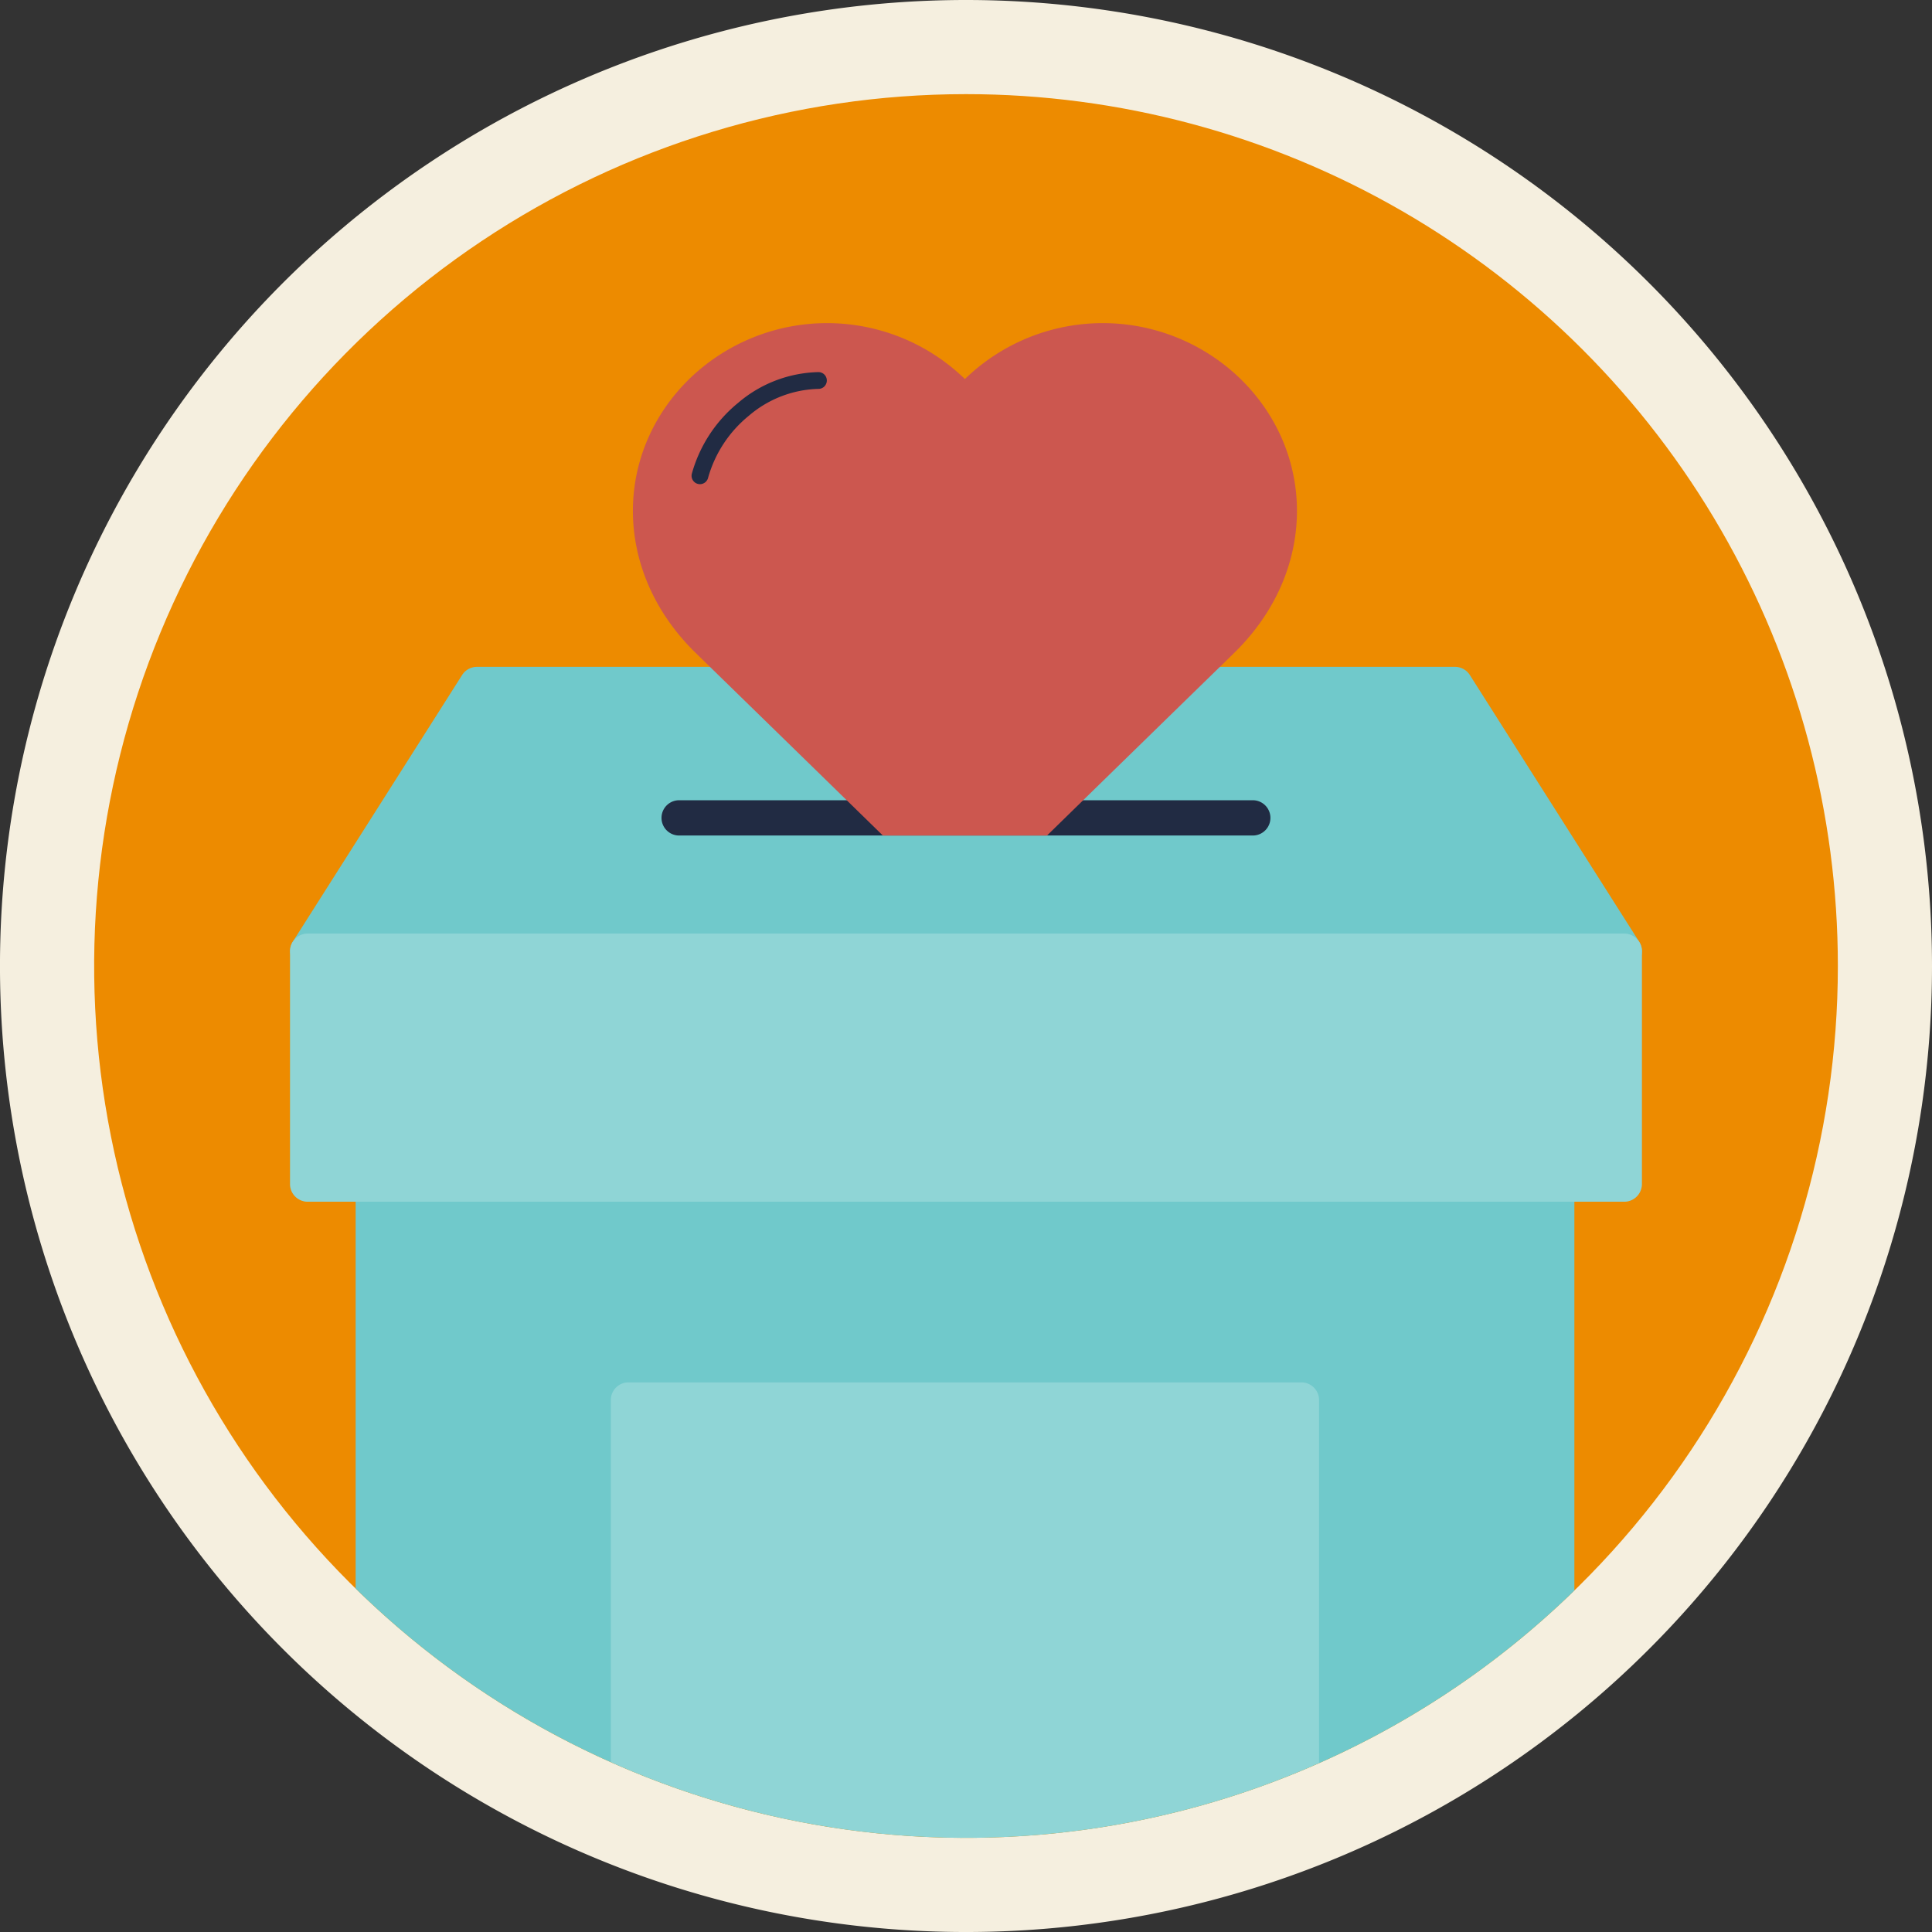 <svg id="Group_155" data-name="Group 155" xmlns="http://www.w3.org/2000/svg" xmlns:xlink="http://www.w3.org/1999/xlink" width="135.125" height="135.125" viewBox="0 0 135.125 135.125">
  <rect x="0" y="0" width="135.125" height="135.125" fill="#333333" stroke="none"/>
  <defs>
    <clipPath id="clip-path">
      <rect id="Rectangle_102" data-name="Rectangle 102" width="135.125" height="135.125" fill="none"/>
    </clipPath>
    <clipPath id="clip-path-4">
      <rect id="Rectangle_98" data-name="Rectangle 98" width="121.956" height="121.956" transform="translate(6.585 6.584)" fill="none"/>
    </clipPath>
    <clipPath id="clip-path-5">
      <path id="Path_211" data-name="Path 211" d="M128.541,67.562A60.978,60.978,0,1,1,67.563,6.584a60.978,60.978,0,0,1,60.978,60.978" fill="none"/>
    </clipPath>
    <radialGradient id="radial-gradient" cx="0.5" cy="0.5" r="0.5" gradientTransform="matrix(1, 0, 0, -1, 0, 2.108)" gradientUnits="objectBoundingBox">
      <stop offset="0" stop-color="#fff"/>
      <stop offset="0.105" stop-color="#fefcfa"/>
      <stop offset="0.229" stop-color="#fdf6eb"/>
      <stop offset="0.362" stop-color="#fbebd4"/>
      <stop offset="0.501" stop-color="#f9dcb3"/>
      <stop offset="0.646" stop-color="#f6c988"/>
      <stop offset="0.795" stop-color="#f2b154"/>
      <stop offset="0.945" stop-color="#ee9518"/>
      <stop offset="1" stop-color="#ed8b00"/>
    </radialGradient>
    <clipPath id="clip-path-6">
      <path id="Path_220" data-name="Path 220" d="M6.584,67.562A60.979,60.979,0,1,0,67.563,6.584,60.979,60.979,0,0,0,6.584,67.562" fill="none"/>
    </clipPath>
    <clipPath id="clip-path-7">
      <rect id="Rectangle_100" data-name="Rectangle 100" width="49.533" height="38.441" transform="translate(42.722 96.684)" fill="none"/>
    </clipPath>
    <clipPath id="clip-path-8">
      <rect id="Rectangle_101" data-name="Rectangle 101" width="94.553" height="18.755" transform="translate(20.286 65.295)" fill="none"/>
    </clipPath>
  </defs>
  <g id="Group_154" data-name="Group 154" clip-path="url(#clip-path)">
    <g id="Group_145" data-name="Group 145">
      <g id="Group_144" data-name="Group 144" clip-path="url(#clip-path)">
        <g id="Group_138" data-name="Group 138" style="isolation: isolate">
          <g id="Group_137" data-name="Group 137">
            <g id="Group_136" data-name="Group 136" clip-path="url(#clip-path)">
              <path id="Path_210" data-name="Path 210" d="M135.125,67.562A67.563,67.563,0,1,1,67.562,0a67.563,67.563,0,0,1,67.563,67.563" fill="#f5efdf"/>
            </g>
          </g>
        </g>
        <g id="Group_143" data-name="Group 143" style="isolation: isolate">
          <g id="Group_142" data-name="Group 142">
            <g id="Group_141" data-name="Group 141" clip-path="url(#clip-path-4)">
              <g id="Group_140" data-name="Group 140">
                <g id="Group_139" data-name="Group 139" clip-path="url(#clip-path-5)">
                  <rect id="Rectangle_97" data-name="Rectangle 97" width="121.956" height="121.956" transform="translate(6.585 6.584)" fill="url(#radial-gradient)"/>
                </g>
              </g>
            </g>
          </g>
        </g>
      </g>
    </g>
    <g id="Group_153" data-name="Group 153">
      <g id="Group_152" data-name="Group 152" clip-path="url(#clip-path-6)">
        <path id="Path_212" data-name="Path 212" d="M104.781,134.611H30.2a5.333,5.333,0,0,1-5.326-5.327V82.3a1.242,1.242,0,0,1,2.419-.372h80.4a1.242,1.242,0,0,1,2.42.372v46.984a5.333,5.333,0,0,1-5.327,5.327" fill="#70c9cb" fill-rule="evenodd"/>
        <path id="Path_213" data-name="Path 213" d="M113.605,67.763c-.683,0-.944-.416-1.235-.875H22.753c-1.269,2-3.041.184-2.277-1.021L32.32,47.212a1.235,1.235,0,0,1,1.042-.573H53.774a1.153,1.153,0,0,1,1.178.9H80.17a1.153,1.153,0,0,1,1.178-.9H101.76a1.235,1.235,0,0,1,1.042.573l11.843,18.655a1.235,1.235,0,0,1-1.041,1.9Z" fill="#70c9cb" fill-rule="evenodd"/>
        <g id="Group_148" data-name="Group 148" opacity="0.22">
          <g id="Group_147" data-name="Group 147">
            <g id="Group_146" data-name="Group 146" clip-path="url(#clip-path-7)">
              <path id="Path_214" data-name="Path 214" d="M92.255,135.125H42.722V97.918a1.235,1.235,0,0,1,1.234-1.234H91.021a1.235,1.235,0,0,1,1.234,1.234Z" fill="#fff" fill-rule="evenodd"/>
            </g>
          </g>
        </g>
        <path id="Path_215" data-name="Path 215" d="M113.6,84.049H21.521a1.236,1.236,0,0,1-1.235-1.234V66.528a1.235,1.235,0,0,1,1.235-1.234H113.6a1.236,1.236,0,0,1,1.235,1.234V82.814a1.236,1.236,0,0,1-1.235,1.235" fill="#70c9cb" fill-rule="evenodd"/>
        <g id="Group_151" data-name="Group 151" opacity="0.22">
          <g id="Group_150" data-name="Group 150">
            <g id="Group_149" data-name="Group 149" clip-path="url(#clip-path-8)">
              <path id="Path_216" data-name="Path 216" d="M113.6,84.049H21.521a1.236,1.236,0,0,1-1.235-1.234V66.528a1.235,1.235,0,0,1,1.235-1.234H113.6a1.236,1.236,0,0,1,1.235,1.234V82.814a1.236,1.236,0,0,1-1.235,1.235" fill="#fff" fill-rule="evenodd"/>
            </g>
          </g>
        </g>
        <path id="Path_217" data-name="Path 217" d="M87.622,58.437H47.5a1.234,1.234,0,0,1,0-2.468h40.12a1.234,1.234,0,0,1,0,2.468" fill="#212b43" fill-rule="evenodd"/>
        <path id="Path_218" data-name="Path 218" d="M86.72,26.46a13.841,13.841,0,0,0-19.233.051,13.839,13.839,0,0,0-19.231-.051c-5.326,5.166-5.449,13.5.406,19.212,3.857,3.76,9.077,8.852,13.086,12.765h11.48c4.008-3.913,9.227-9.005,13.085-12.765,5.859-5.716,5.73-14.046.407-19.212" fill="#cc574f"/>
        <path id="Path_219" data-name="Path 219" d="M48.956,33.863a.587.587,0,0,1-.568-.736,9.764,9.764,0,0,1,3.242-4.955,8.944,8.944,0,0,1,5.584-2.146.587.587,0,1,1,.008,1.173,7.771,7.771,0,0,0-4.844,1.876,8.583,8.583,0,0,0-2.856,4.35A.587.587,0,0,1,48.956,33.863Z" fill="#212b43"/>
      </g>
    </g>
  </g>
</svg>
